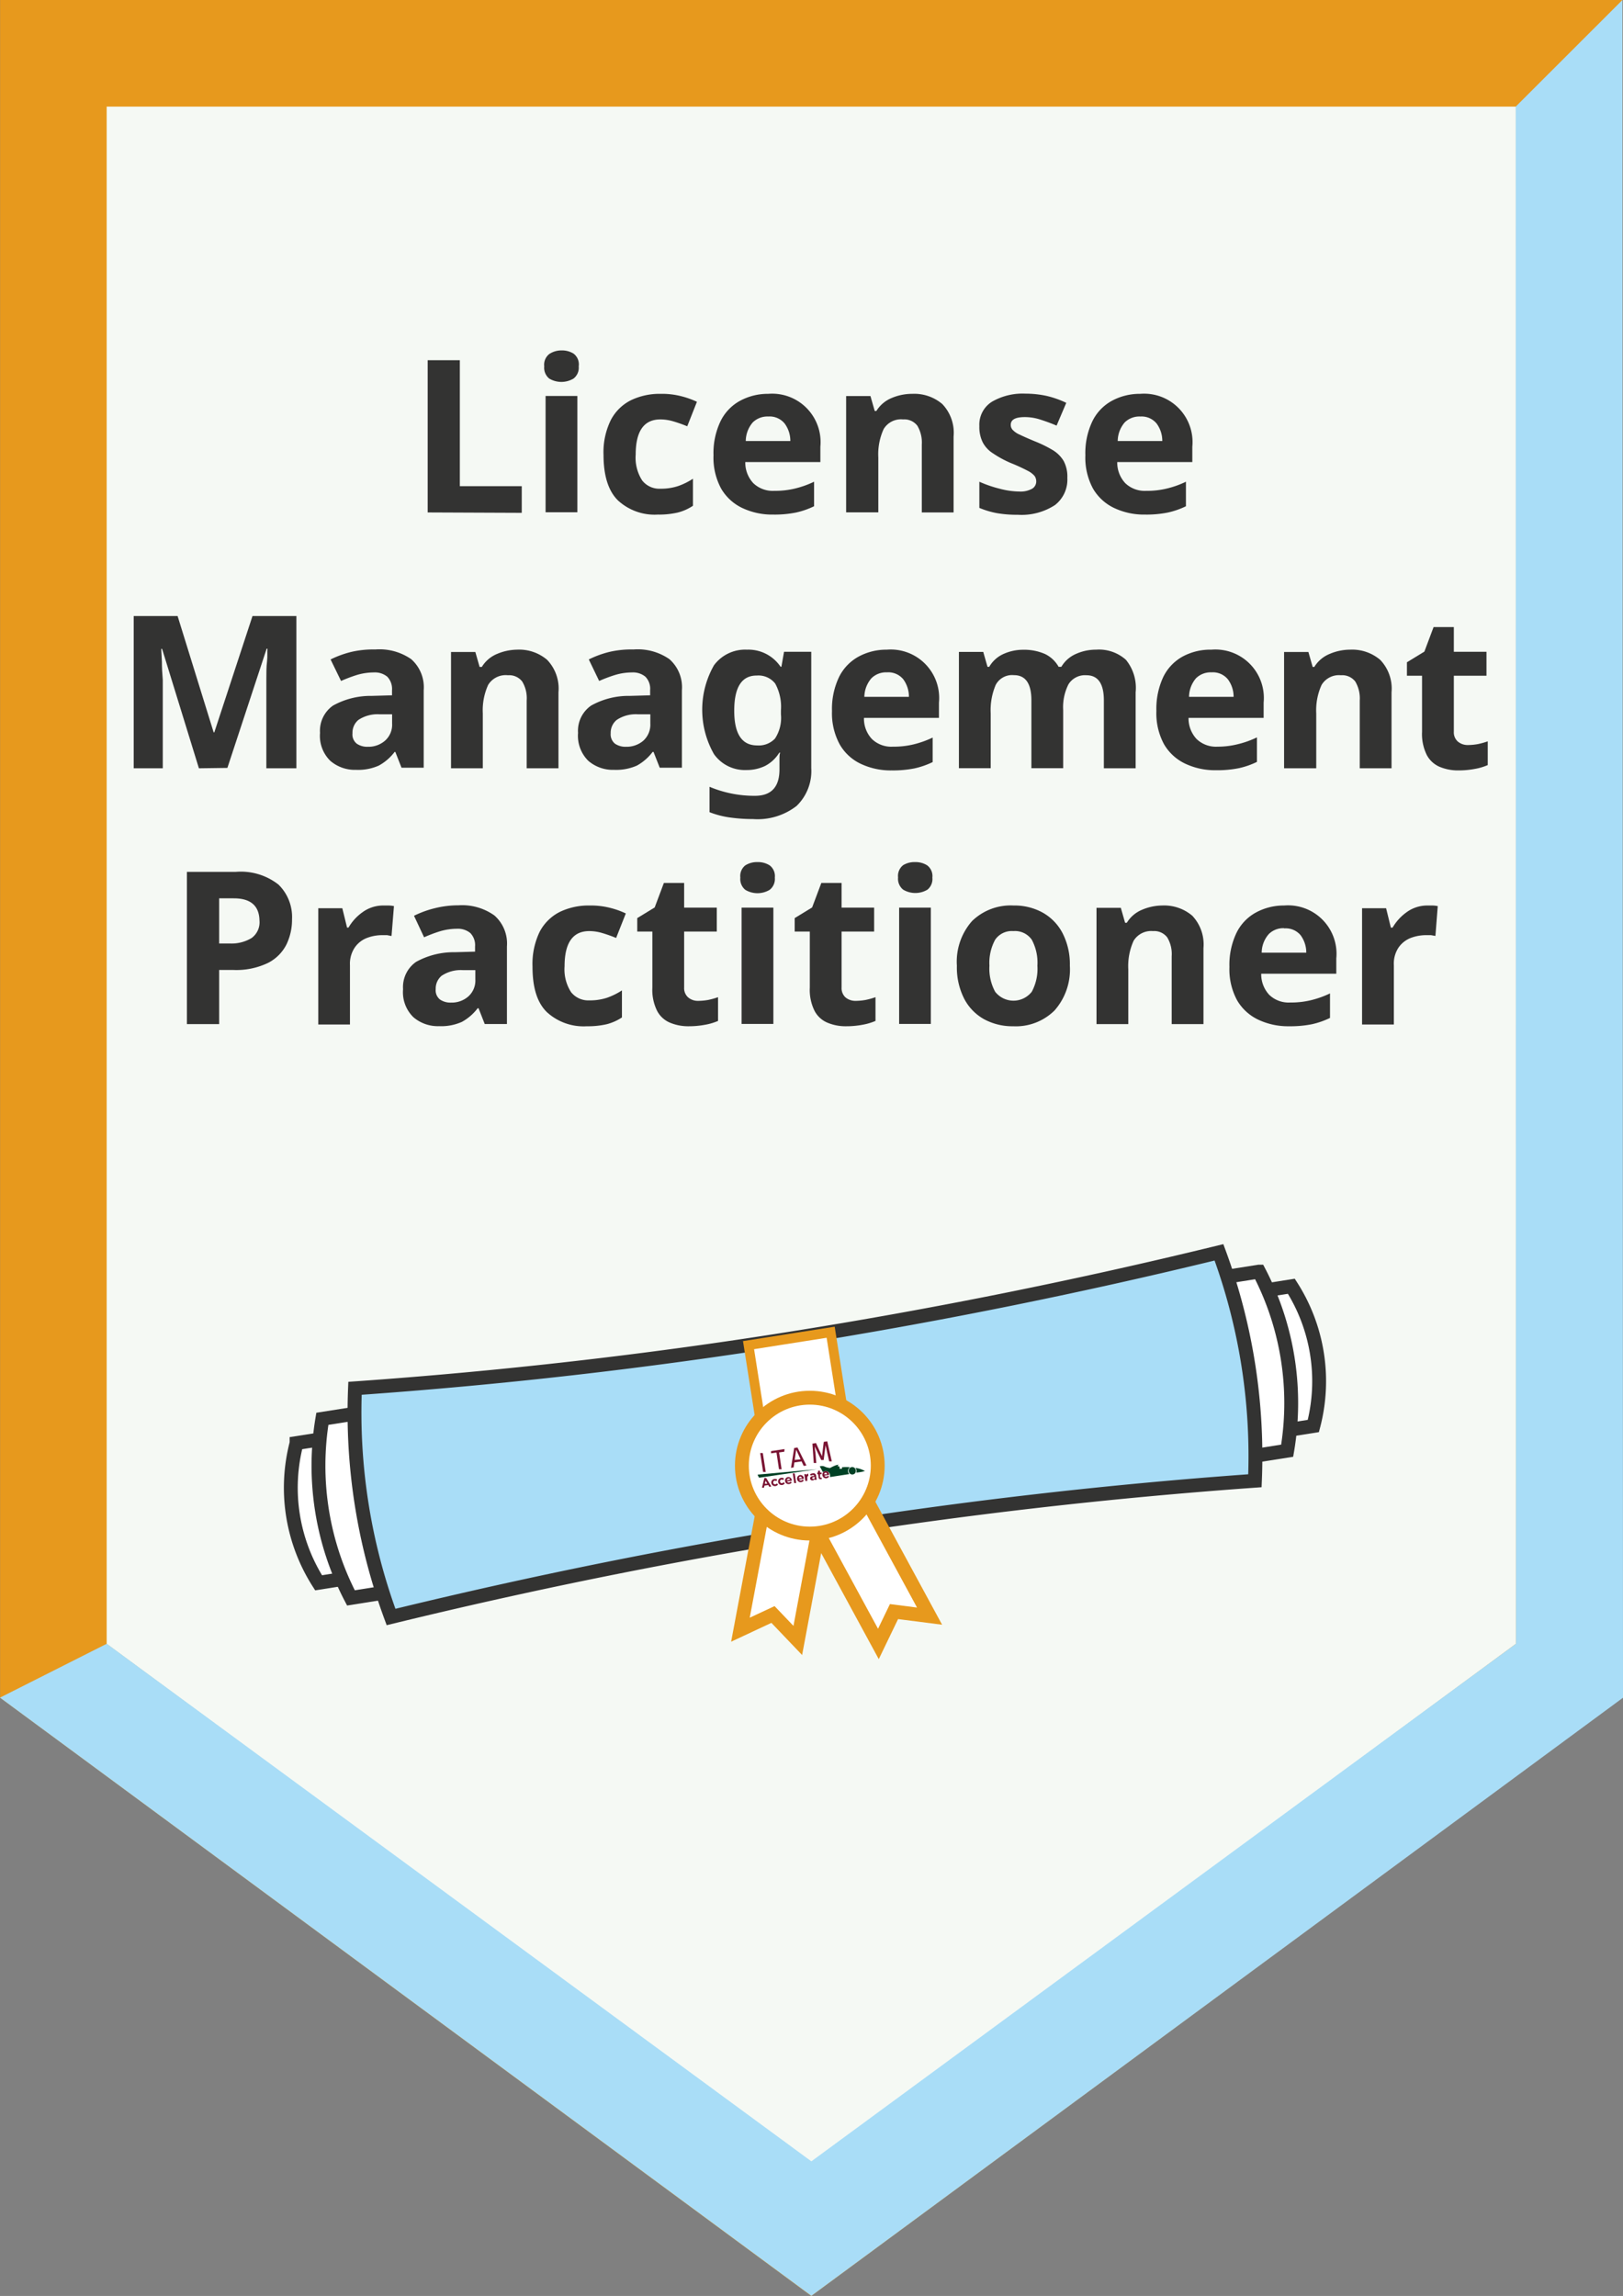 <svg id="Layer_1" data-name="Layer 1" xmlns="http://www.w3.org/2000/svg" viewBox="0 0 167.51 236.92"><rect x="0" y="0" width="167.51" height="236.92" fill="#808080" stroke="none"/><defs><style>.cls-1{fill:#f5f9f4;stroke-width:11px;}.cls-1,.cls-6,.cls-7{stroke:#e7991d;}.cls-1,.cls-4,.cls-5,.cls-6,.cls-7{stroke-miterlimit:10;}.cls-2,.cls-5{fill:#a9ddf7;}.cls-3{fill:#333332;}.cls-4,.cls-6,.cls-7{fill:#fff;}.cls-4,.cls-5{stroke:#333332;}.cls-4,.cls-5,.cls-7{stroke-width:1.43px;}.cls-8{fill:#791332;}.cls-9{fill:#004125;}</style></defs><polygon class="cls-1" points="161.95 172.41 83.73 230.09 5.51 172.41 5.51 5.5 161.95 5.5 161.95 172.41"/><g id="LMP"><polygon class="cls-2" points="0 175.18 83.74 236.91 167.51 175.19 167.45 0 156.44 11 156.46 169.62 83.74 223.03 11.02 169.62 0 175.18"/><path class="cls-3" d="M259.41,359.08V343.37h3.32v13h6.39v2.75Z" transform="translate(-215.27 -306.2)"/><path class="cls-3" d="M273.23,342.36a2.23,2.23,0,0,1,1.25.34A1.39,1.39,0,0,1,275,344a1.42,1.42,0,0,1-.53,1.26,2.44,2.44,0,0,1-2.52,0,1.44,1.44,0,0,1-.51-1.26,1.4,1.4,0,0,1,.51-1.26A2.25,2.25,0,0,1,273.23,342.36Zm1.63,4.7v12h-3.28v-12Z" transform="translate(-215.27 -306.2)"/><path class="cls-3" d="M283.17,359.3a5.57,5.57,0,0,1-4.14-1.48q-1.47-1.47-1.47-4.68a7.5,7.5,0,0,1,.75-3.59,4.73,4.73,0,0,1,2.08-2.05,6.83,6.83,0,0,1,3.07-.66,8,8,0,0,1,2.14.25,9,9,0,0,1,1.6.57l-1,2.53a14,14,0,0,0-1.44-.51,4.77,4.77,0,0,0-1.33-.2q-2.55,0-2.55,3.63a4.32,4.32,0,0,0,.67,2.67,2.24,2.24,0,0,0,1.88.85,5.58,5.58,0,0,0,1.82-.27,6.89,6.89,0,0,0,1.54-.76v2.79a5,5,0,0,1-1.57.7A8.6,8.6,0,0,1,283.17,359.3Z" transform="translate(-215.27 -306.2)"/><path class="cls-3" d="M294.55,346.84a5,5,0,0,1,5.39,5.46v1.58h-7.75a3.12,3.12,0,0,0,.83,2.18,2.89,2.89,0,0,0,2.16.79,8.69,8.69,0,0,0,2.11-.23,9.92,9.92,0,0,0,2-.71v2.53a8.29,8.29,0,0,1-1.87.65,11.24,11.24,0,0,1-2.35.21,7.2,7.2,0,0,1-3.19-.68,5,5,0,0,1-2.18-2,6.71,6.71,0,0,1-.79-3.44,7.63,7.63,0,0,1,.72-3.5,4.79,4.79,0,0,1,2-2.11A6,6,0,0,1,294.55,346.84Zm0,2.34a2.16,2.16,0,0,0-1.59.61,3,3,0,0,0-.72,1.92h4.6a3,3,0,0,0-.59-1.81A2,2,0,0,0,294.57,349.18Z" transform="translate(-215.27 -306.2)"/><path class="cls-3" d="M309.42,346.84a4.46,4.46,0,0,1,3.1,1.05,4.28,4.28,0,0,1,1.17,3.35v7.84h-3.28v-7a3.42,3.42,0,0,0-.46-1.95,1.7,1.7,0,0,0-1.48-.65,2.08,2.08,0,0,0-2,1,6.26,6.26,0,0,0-.55,2.93v5.66H302.6v-12h2.51l.44,1.54h.17a3.34,3.34,0,0,1,1.58-1.34A5.38,5.38,0,0,1,309.42,346.84Z" transform="translate(-215.27 -306.2)"/><path class="cls-3" d="M325.43,355.51a3.32,3.32,0,0,1-1.28,2.81,6.32,6.32,0,0,1-3.84,1,12.13,12.13,0,0,1-2.16-.17,8.8,8.8,0,0,1-1.8-.54v-2.7a12.51,12.51,0,0,0,2.09.72,8.23,8.23,0,0,0,2,.29,2.48,2.48,0,0,0,1.36-.29.87.87,0,0,0,.42-.75,1,1,0,0,0-.16-.55,2.25,2.25,0,0,0-.72-.55,18.71,18.71,0,0,0-1.72-.79,10.77,10.77,0,0,1-1.85-1,3,3,0,0,1-1.07-1.14,3.54,3.54,0,0,1-.35-1.68,2.79,2.79,0,0,1,1.29-2.51,6.31,6.31,0,0,1,3.46-.84,10.39,10.39,0,0,1,2.13.22,9.85,9.85,0,0,1,2.09.73l-1,2.35c-.58-.25-1.14-.45-1.67-.62a5.2,5.2,0,0,0-1.6-.26c-1,0-1.46.27-1.46.8a.75.75,0,0,0,.19.51,2.15,2.15,0,0,0,.73.5c.35.17.89.41,1.59.7a12.87,12.87,0,0,1,1.78.87,3.31,3.31,0,0,1,1.16,1.13A3.4,3.4,0,0,1,325.43,355.51Z" transform="translate(-215.27 -306.2)"/><path class="cls-3" d="M332.94,346.84a5,5,0,0,1,5.39,5.46v1.58h-7.75a3.12,3.12,0,0,0,.83,2.18,2.89,2.89,0,0,0,2.16.79,8.55,8.55,0,0,0,2.1-.23,9.78,9.78,0,0,0,2-.71v2.53a8.29,8.29,0,0,1-1.87.65,11.24,11.24,0,0,1-2.35.21,7.2,7.2,0,0,1-3.19-.68,5,5,0,0,1-2.18-2,6.71,6.71,0,0,1-.79-3.44,7.63,7.63,0,0,1,.72-3.5,4.79,4.79,0,0,1,2-2.11A6,6,0,0,1,332.94,346.84Zm0,2.34a2.16,2.16,0,0,0-1.59.61,3,3,0,0,0-.72,1.92h4.6a3,3,0,0,0-.59-1.81A2,2,0,0,0,333,349.18Z" transform="translate(-215.27 -306.2)"/><path class="cls-3" d="M235.8,385.48,232,373.16h-.09l.07,1.32q0,.87.09,1.89c0,.67,0,1.27,0,1.8v7.31h-3V369.77h4.53l3.72,12h.07l3.94-12h4.53v15.71h-3.1V378c0-.5,0-1.07,0-1.72s0-1.25.07-1.83,0-1,.05-1.31h-.09l-4.05,12.3Z" transform="translate(-215.27 -306.2)"/><path class="cls-3" d="M254,373.22a5.73,5.73,0,0,1,3.71,1,3.86,3.86,0,0,1,1.29,3.2v8h-2.29l-.64-1.63H256a5.15,5.15,0,0,1-1.63,1.41,5.23,5.23,0,0,1-2.35.44,3.87,3.87,0,0,1-2.66-.93,3.6,3.6,0,0,1-1.06-2.88,3.17,3.17,0,0,1,1.34-2.82,8,8,0,0,1,4-1l2.09-.06v-.53a1.82,1.82,0,0,0-.49-1.39,2,2,0,0,0-1.38-.44,6.22,6.22,0,0,0-1.72.25,14.9,14.9,0,0,0-1.67.63l-1.08-2.22a10.34,10.34,0,0,1,2.14-.78A10,10,0,0,1,254,373.22Zm1.74,6.69-1.28,0a3.56,3.56,0,0,0-2.2.58,1.72,1.72,0,0,0-.61,1.38,1.21,1.21,0,0,0,.44,1.07,1.9,1.9,0,0,0,1.14.32,2.6,2.6,0,0,0,1.78-.63,2.2,2.2,0,0,0,.73-1.77Z" transform="translate(-215.27 -306.2)"/><path class="cls-3" d="M268.64,373.24a4.44,4.44,0,0,1,3.1,1.05,4.28,4.28,0,0,1,1.17,3.35v7.84h-3.28v-7a3.34,3.34,0,0,0-.46-1.95,1.69,1.69,0,0,0-1.47-.65,2.12,2.12,0,0,0-2.05,1,6.33,6.33,0,0,0-.55,2.94v5.66h-3.28v-12h2.51l.44,1.54H265a3.32,3.32,0,0,1,1.57-1.34A5.42,5.42,0,0,1,268.64,373.24Z" transform="translate(-215.27 -306.2)"/><path class="cls-3" d="M280.65,373.22a5.73,5.73,0,0,1,3.71,1,3.86,3.86,0,0,1,1.29,3.2v8h-2.29l-.64-1.63h-.09a5.23,5.23,0,0,1-1.62,1.41,5.31,5.31,0,0,1-2.36.44,3.87,3.87,0,0,1-2.66-.93,3.63,3.63,0,0,1-1.06-2.88,3.16,3.16,0,0,1,1.35-2.82,7.91,7.91,0,0,1,4-1l2.09-.06v-.53a1.78,1.78,0,0,0-.49-1.39,2,2,0,0,0-1.38-.44,6.15,6.15,0,0,0-1.71.25,14.34,14.34,0,0,0-1.68.63l-1.07-2.22a10.25,10.25,0,0,1,2.13-.78A10,10,0,0,1,280.65,373.22Zm1.74,6.69-1.27,0a3.54,3.54,0,0,0-2.2.58,1.7,1.7,0,0,0-.62,1.38,1.24,1.24,0,0,0,.44,1.07,1.9,1.9,0,0,0,1.14.32,2.64,2.64,0,0,0,1.79-.63,2.23,2.23,0,0,0,.72-1.77Z" transform="translate(-215.27 -306.2)"/><path class="cls-3" d="M292.36,373.24a4,4,0,0,1,3.47,1.76h.09l.27-1.54H299v12a5,5,0,0,1-1.52,3.91,6.57,6.57,0,0,1-4.49,1.35,17.17,17.17,0,0,1-2.36-.16,9.27,9.27,0,0,1-2.13-.55v-2.62a11.93,11.93,0,0,0,4.69.93c1.69,0,2.53-.91,2.53-2.73v-.24c0-.24,0-.49,0-.76s0-.51.07-.72h-.09a3.75,3.75,0,0,1-1.47,1.37,4.38,4.38,0,0,1-1.94.42,3.9,3.9,0,0,1-3.33-1.64,9.26,9.26,0,0,1,0-9.17A4,4,0,0,1,292.36,373.24Zm1,2.67q-2.31,0-2.31,3.63c0,2.39.79,3.58,2.36,3.58a2.3,2.3,0,0,0,1.85-.71,3.89,3.89,0,0,0,.61-2.5v-.4a5,5,0,0,0-.59-2.77A2.19,2.19,0,0,0,293.39,375.91Z" transform="translate(-215.27 -306.2)"/><path class="cls-3" d="M306.79,373.24a5,5,0,0,1,5.39,5.46v1.58h-7.74a3.07,3.07,0,0,0,.82,2.18,2.89,2.89,0,0,0,2.17.79,8.66,8.66,0,0,0,2.1-.23,10,10,0,0,0,2-.71v2.53a8.47,8.47,0,0,1-1.87.65,11.34,11.34,0,0,1-2.36.21,7.23,7.23,0,0,1-3.19-.68,4.92,4.92,0,0,1-2.17-2,6.71,6.71,0,0,1-.8-3.44,7.63,7.63,0,0,1,.72-3.5,4.85,4.85,0,0,1,2-2.11A6,6,0,0,1,306.79,373.24Zm0,2.34a2.14,2.14,0,0,0-1.58.61,3,3,0,0,0-.73,1.92h4.6a3.05,3.05,0,0,0-.58-1.81A2,2,0,0,0,306.81,375.58Z" transform="translate(-215.27 -306.2)"/><path class="cls-3" d="M328.39,373.24a4.16,4.16,0,0,1,3.09,1.05,4.58,4.58,0,0,1,1,3.35v7.84h-3.28v-7c0-1.73-.6-2.6-1.8-2.6a2,2,0,0,0-1.85.93,5.2,5.2,0,0,0-.55,2.66v6h-3.28v-7c0-1.73-.6-2.6-1.8-2.6a1.91,1.91,0,0,0-1.88,1,6.64,6.64,0,0,0-.52,2.94v5.66h-3.28v-12h2.51l.44,1.54h.18a3.2,3.2,0,0,1,1.5-1.34,4.9,4.9,0,0,1,2-.42,5.36,5.36,0,0,1,2.24.43,3.2,3.2,0,0,1,1.42,1.33h.28a3.27,3.27,0,0,1,1.53-1.34A5,5,0,0,1,328.39,373.24Z" transform="translate(-215.27 -306.2)"/><path class="cls-3" d="M340.3,373.24a5,5,0,0,1,5.39,5.46v1.58h-7.75a3.12,3.12,0,0,0,.83,2.18,2.89,2.89,0,0,0,2.16.79A8.55,8.55,0,0,0,343,383a9.78,9.78,0,0,0,2-.71v2.53a8.29,8.29,0,0,1-1.87.65,11.24,11.24,0,0,1-2.35.21,7.2,7.2,0,0,1-3.19-.68,5,5,0,0,1-2.18-2,6.71,6.71,0,0,1-.79-3.44,7.76,7.76,0,0,1,.71-3.5,4.81,4.81,0,0,1,2-2.11A6,6,0,0,1,340.3,373.24Zm0,2.34a2.15,2.15,0,0,0-1.59.61,3,3,0,0,0-.72,1.92h4.6a3,3,0,0,0-.59-1.81A2,2,0,0,0,340.32,375.58Z" transform="translate(-215.27 -306.2)"/><path class="cls-3" d="M354.62,373.24a4.46,4.46,0,0,1,3.1,1.05,4.28,4.28,0,0,1,1.17,3.35v7.84h-3.28v-7a3.42,3.42,0,0,0-.46-1.95,1.7,1.7,0,0,0-1.48-.65,2.09,2.09,0,0,0-2,1,6.33,6.33,0,0,0-.55,2.94v5.66H347.8v-12h2.51l.44,1.54h.17a3.34,3.34,0,0,1,1.58-1.34A5.38,5.38,0,0,1,354.62,373.24Z" transform="translate(-215.27 -306.2)"/><path class="cls-3" d="M366.76,383.08a6.05,6.05,0,0,0,1.06-.1,8.05,8.05,0,0,0,1-.28v2.45a5.86,5.86,0,0,1-1.31.39,9,9,0,0,1-1.7.16,4.92,4.92,0,0,1-1.93-.36,2.7,2.7,0,0,1-1.34-1.21,4.85,4.85,0,0,1-.5-2.42v-5.78h-1.56v-1.39l1.8-1.1.95-2.53h2.09v2.55h3.37v2.47h-3.37v5.78a1.27,1.27,0,0,0,.4,1A1.56,1.56,0,0,0,366.76,383.08Z" transform="translate(-215.27 -306.2)"/><path class="cls-3" d="M239.58,396.17a6.29,6.29,0,0,1,4.43,1.31,4.68,4.68,0,0,1,1.4,3.59,5.87,5.87,0,0,1-.57,2.58,4.32,4.32,0,0,1-1.9,1.91,7.55,7.55,0,0,1-3.62.73h-1.43v5.59h-3.33V396.17Zm-.18,2.73h-1.51v4.66H239a4,4,0,0,0,2.23-.56,2,2,0,0,0,.82-1.82Q242,398.9,239.4,398.9Z" transform="translate(-215.27 -306.2)"/><path class="cls-3" d="M254.83,399.64l.57,0a3.25,3.25,0,0,1,.53.06l-.25,3.08c-.11,0-.27-.05-.46-.08l-.5,0a4.38,4.38,0,0,0-1.61.3,2.68,2.68,0,0,0-1.24,1,3,3,0,0,0-.48,1.8v6.12h-3.27v-12h2.48l.49,2h.15a5,5,0,0,1,1.45-1.59A3.6,3.6,0,0,1,254.83,399.64Z" transform="translate(-215.27 -306.2)"/><path class="cls-3" d="M262.59,399.62a5.73,5.73,0,0,1,3.71,1.05,3.86,3.86,0,0,1,1.29,3.2v8H265.3l-.64-1.63h-.09a5.15,5.15,0,0,1-1.63,1.41,5.23,5.23,0,0,1-2.35.44,3.87,3.87,0,0,1-2.66-.93,3.6,3.6,0,0,1-1.06-2.88,3.17,3.17,0,0,1,1.34-2.82,8,8,0,0,1,4-1l2.09-.06v-.53a1.78,1.78,0,0,0-.49-1.39,2,2,0,0,0-1.38-.44,6.22,6.22,0,0,0-1.72.25,14.9,14.9,0,0,0-1.67.63L258,400.7a10.34,10.34,0,0,1,2.14-.78A10,10,0,0,1,262.59,399.62Zm1.74,6.69-1.28,0a3.56,3.56,0,0,0-2.2.58,1.72,1.72,0,0,0-.61,1.38,1.21,1.21,0,0,0,.44,1.07,1.9,1.9,0,0,0,1.14.32,2.6,2.6,0,0,0,1.78-.63,2.2,2.2,0,0,0,.73-1.77Z" transform="translate(-215.27 -306.2)"/><path class="cls-3" d="M275.84,412.1a5.6,5.6,0,0,1-4.15-1.48c-1-1-1.46-2.54-1.46-4.68a7.63,7.63,0,0,1,.74-3.59,4.78,4.78,0,0,1,2.08-2.05,6.83,6.83,0,0,1,3.07-.66,8.09,8.09,0,0,1,2.15.25,8.6,8.6,0,0,1,1.59.57l-1,2.53a14,14,0,0,0-1.44-.51,4.71,4.71,0,0,0-1.33-.2q-2.55,0-2.55,3.63a4.32,4.32,0,0,0,.67,2.67,2.26,2.26,0,0,0,1.88.85,5.68,5.68,0,0,0,1.83-.27,7.11,7.11,0,0,0,1.54-.76v2.79a5.12,5.12,0,0,1-1.57.7A8.66,8.66,0,0,1,275.84,412.1Z" transform="translate(-215.27 -306.2)"/><path class="cls-3" d="M287.32,409.48a6.05,6.05,0,0,0,1.06-.1,8.05,8.05,0,0,0,1-.28v2.45a5.86,5.86,0,0,1-1.31.39,9,9,0,0,1-1.71.16,4.87,4.87,0,0,1-1.92-.36,2.66,2.66,0,0,1-1.34-1.21,4.85,4.85,0,0,1-.5-2.42v-5.78h-1.56v-1.39l1.8-1.1.95-2.53h2.09v2.55h3.37v2.47h-3.37v5.78a1.27,1.27,0,0,0,.4,1A1.54,1.54,0,0,0,287.32,409.48Z" transform="translate(-215.27 -306.2)"/><path class="cls-3" d="M293.46,395.16a2.23,2.23,0,0,1,1.25.34,1.39,1.39,0,0,1,.53,1.26,1.42,1.42,0,0,1-.53,1.26,2.44,2.44,0,0,1-2.52,0,1.44,1.44,0,0,1-.51-1.26,1.4,1.4,0,0,1,.51-1.26A2.25,2.25,0,0,1,293.46,395.16Zm1.63,4.7v12h-3.28v-12Z" transform="translate(-215.27 -306.2)"/><path class="cls-3" d="M303.58,409.48a5.94,5.94,0,0,0,1.05-.1,7.74,7.74,0,0,0,1-.28v2.45a6,6,0,0,1-1.31.39,9,9,0,0,1-1.71.16,4.83,4.83,0,0,1-1.92-.36,2.66,2.66,0,0,1-1.34-1.21,4.85,4.85,0,0,1-.5-2.42v-5.78h-1.56v-1.39l1.8-1.1.95-2.53h2.09v2.55h3.36v2.47h-3.36v5.78a1.3,1.3,0,0,0,.39,1A1.59,1.59,0,0,0,303.58,409.48Z" transform="translate(-215.27 -306.2)"/><path class="cls-3" d="M309.72,395.16a2.23,2.23,0,0,1,1.25.34,1.39,1.39,0,0,1,.53,1.26A1.42,1.42,0,0,1,311,398a2.44,2.44,0,0,1-2.52,0,1.44,1.44,0,0,1-.52-1.26,1.41,1.41,0,0,1,.52-1.26A2.23,2.23,0,0,1,309.72,395.16Zm1.62,4.7v12h-3.27v-12Z" transform="translate(-215.27 -306.2)"/><path class="cls-3" d="M325.69,405.85a6.39,6.39,0,0,1-1.58,4.62,5.67,5.67,0,0,1-4.28,1.63,6.12,6.12,0,0,1-3-.73,5.12,5.12,0,0,1-2.05-2.12,7.12,7.12,0,0,1-.75-3.4,6.33,6.33,0,0,1,1.56-4.6,5.71,5.71,0,0,1,4.29-1.61,6,6,0,0,1,3,.73,5.15,5.15,0,0,1,2.05,2.11A7,7,0,0,1,325.69,405.85Zm-8.3,0a5,5,0,0,0,.59,2.69,2.4,2.4,0,0,0,3.78,0,5,5,0,0,0,.58-2.69,5,5,0,0,0-.58-2.68,2.11,2.11,0,0,0-1.9-.89,2.08,2.08,0,0,0-1.88.89A5,5,0,0,0,317.39,405.85Z" transform="translate(-215.27 -306.2)"/><path class="cls-3" d="M335.21,399.64a4.49,4.49,0,0,1,3.11,1.05,4.32,4.32,0,0,1,1.16,3.35v7.84H336.2v-7a3.34,3.34,0,0,0-.46-1.95,1.69,1.69,0,0,0-1.47-.65,2.12,2.12,0,0,0-2,1,6.33,6.33,0,0,0-.55,2.94v5.66h-3.28v-12h2.51l.44,1.54h.18a3.32,3.32,0,0,1,1.57-1.34A5.42,5.42,0,0,1,335.21,399.64Z" transform="translate(-215.27 -306.2)"/><path class="cls-3" d="M347.8,399.64a5,5,0,0,1,5.39,5.46v1.58h-7.75a3.12,3.12,0,0,0,.83,2.18,2.89,2.89,0,0,0,2.17.79,8.66,8.66,0,0,0,2.1-.23,9.92,9.92,0,0,0,2-.71v2.53a8.39,8.39,0,0,1-1.86.65,11.34,11.34,0,0,1-2.36.21,7.2,7.2,0,0,1-3.19-.68,5,5,0,0,1-2.18-2,6.71,6.71,0,0,1-.79-3.44,7.63,7.63,0,0,1,.72-3.5,4.79,4.79,0,0,1,2-2.11A6,6,0,0,1,347.8,399.64Zm0,2.34a2.12,2.12,0,0,0-1.58.61,2.93,2.93,0,0,0-.73,1.92h4.6a3,3,0,0,0-.59-1.81A2,2,0,0,0,347.82,402Z" transform="translate(-215.27 -306.2)"/><path class="cls-3" d="M362.56,399.64l.57,0a3.12,3.12,0,0,1,.53.06l-.24,3.08-.46-.08-.51,0a4.42,4.42,0,0,0-1.61.3,2.74,2.74,0,0,0-1.24,1,3,3,0,0,0-.47,1.8v6.12h-3.28v-12h2.48l.49,2H359a5.1,5.1,0,0,1,1.45-1.59A3.6,3.6,0,0,1,362.56,399.64Z" transform="translate(-215.27 -306.2)"/><path class="cls-4" d="M248.15,469.53l7.55-1.19-2.27-14.41-7.55,1.18A18.21,18.21,0,0,0,248.15,469.53Z" transform="translate(-215.27 -306.2)"/><path class="cls-4" d="M251.49,471.09,259,469.9l-2.91-18.48-7.55,1.19A29.44,29.44,0,0,0,251.49,471.09Z" transform="translate(-215.27 -306.2)"/><path class="cls-4" d="M253.43,453.93l95.12-15a18.17,18.17,0,0,1,2.27,14.42l-95.12,15" transform="translate(-215.27 -306.2)"/><path class="cls-4" d="M256.13,451.42l89.08-14a29.29,29.29,0,0,1,2.91,18.48L259,469.9" transform="translate(-215.27 -306.2)"/><path class="cls-5" d="M341.08,435.43q-22,5.37-44.29,8.91t-44.88,5.12a60.81,60.81,0,0,0,3.72,23.6q22-5.37,44.28-8.91T344.79,459A60.64,60.64,0,0,0,341.08,435.43Z" transform="translate(-215.27 -306.2)"/><rect class="cls-6" x="294.06" y="444.2" width="8.58" height="20.1" transform="translate(-282.26 -254.3) rotate(-8.94)"/><polygon class="cls-7" points="85.73 151.16 82.34 169.28 79.78 166.6 76.42 168.17 79.82 150.06 85.73 151.16"/><polygon class="cls-7" points="81.86 153.44 90.66 169.64 92.27 166.3 95.94 166.77 87.15 150.57 81.86 153.44"/><circle class="cls-7" cx="83.58" cy="151.24" r="7.01"/></g><path class="cls-8" d="M294.3,458.09l-.27,0-.3-1.95.27,0Z" transform="translate(-215.27 -306.2)"/><path class="cls-8" d="M296.22,456l-.54.08.26,1.73-.27,0-.26-1.72-.56.08,0-.23,1.39-.21Z" transform="translate(-215.27 -306.2)"/><path class="cls-8" d="M298,457l-.74.11-.08.51-.27.05.33-2.05.34-.05.92,1.85-.28.05Zm-.1-.21-.46-1-.15,1.06Z" transform="translate(-215.27 -306.2)"/><path class="cls-8" d="M301.12,457l-.27,0-.2-.87c-.07-.3-.14-.63-.17-.79l-.2,1.52-.25,0-.67-1.39c0,.23.07.54.09.83l.07.87-.26,0-.14-2,.37-.06.62,1.36.18-1.48.36-.06Z" transform="translate(-215.27 -306.2)"/><path class="cls-8" d="M294.67,459.63l-.11-.19-.39.06-.05.22-.21,0,.25-1,.19,0,.53.87Zm-.38-.64-.08.32.25,0Z" transform="translate(-215.27 -306.2)"/><path class="cls-8" d="M295.31,459.55a.37.37,0,0,1-.43-.31h0a.36.36,0,0,1,.32-.42.34.34,0,0,1,.29.07l-.1.15a.21.21,0,0,0-.17-.05.18.18,0,0,0-.14.22h0a.18.18,0,0,0,.21.16.24.24,0,0,0,.15-.09l.13.1A.34.34,0,0,1,295.31,459.55Z" transform="translate(-215.27 -306.2)"/><path class="cls-8" d="M296,459.44a.37.37,0,0,1-.42-.31h0a.38.38,0,0,1,.31-.43.35.35,0,0,1,.3.08l-.1.15a.21.21,0,0,0-.17-.05.17.17,0,0,0-.14.21h0a.18.18,0,0,0,.21.16.24.24,0,0,0,.15-.1l.13.1A.37.37,0,0,1,296,459.44Z" transform="translate(-215.27 -306.2)"/><path class="cls-8" d="M297,459l-.49.07a.15.15,0,0,0,.19.11.22.22,0,0,0,.16-.09l.13.08a.35.35,0,0,1-.27.17.35.35,0,0,1-.42-.3h0a.36.36,0,0,1,.29-.42.35.35,0,0,1,.4.33h0A.09.09,0,0,1,297,459Zm-.38-.22a.15.15,0,0,0-.13.17l.3-.05C296.8,458.8,296.74,458.74,296.66,458.76Z" transform="translate(-215.27 -306.2)"/><path class="cls-8" d="M297.24,459.24l-.15-1,.2,0,.15,1Z" transform="translate(-215.27 -306.2)"/><path class="cls-8" d="M298.24,458.79l-.49.08a.16.16,0,0,0,.19.11.23.23,0,0,0,.16-.1l.13.08a.34.34,0,0,1-.27.18.35.35,0,0,1-.42-.31h0a.36.36,0,0,1,.29-.42.35.35,0,0,1,.4.33h0A.09.09,0,0,1,298.24,458.79Zm-.38-.22a.15.15,0,0,0-.13.17l.3,0C298,458.61,297.94,458.56,297.86,458.57Z" transform="translate(-215.27 -306.2)"/><path class="cls-8" d="M298.77,458.48c-.14,0-.2.11-.18.28l0,.26-.2,0-.11-.7.2,0,0,.14a.23.23,0,0,1,.21-.19l0,.21Z" transform="translate(-215.27 -306.2)"/><path class="cls-8" d="M299.36,458.91v-.08a.3.3,0,0,1-.2.13.23.23,0,0,1-.28-.18h0c0-.15.09-.24.25-.26h.18a.14.14,0,0,0-.17-.11.54.54,0,0,0-.19.07l-.07-.15a.57.57,0,0,1,.26-.09.27.27,0,0,1,.36.25l.06.41Zm0-.28a.19.19,0,0,0-.13,0q-.13,0-.12.12h0c0,.05.05.08.12.07s.15-.08.14-.15Z" transform="translate(-215.27 -306.2)"/><path class="cls-8" d="M300,458.83a.18.18,0,0,1-.24-.18l-.05-.33h-.09l0-.17h.08l0-.18.2,0,0,.18.17,0,0,.17-.16,0,0,.3a.07.07,0,0,0,.08.06.16.16,0,0,0,.09,0l0,.16A.26.26,0,0,1,300,458.83Z" transform="translate(-215.27 -306.2)"/><path class="cls-8" d="M300.85,458.39l-.49.08a.17.17,0,0,0,.19.11.21.21,0,0,0,.16-.1l.13.08a.36.36,0,0,1-.26.18.37.37,0,0,1-.43-.31h0a.36.36,0,0,1,.29-.42.34.34,0,0,1,.4.33h0A.09.09,0,0,1,300.85,458.39Zm-.38-.22a.16.16,0,0,0-.13.17l.3,0C300.61,458.21,300.55,458.16,300.47,458.17Z" transform="translate(-215.27 -306.2)"/><path class="cls-9" d="M303.6,457.94a.36.36,0,0,1-.31.41.37.37,0,0,1-.42-.31.37.37,0,1,1,.73-.1Z" transform="translate(-215.27 -306.2)"/><path class="cls-9" d="M304.54,458a4.68,4.68,0,0,1-.89.16.49.49,0,0,0-.09-.48A2.46,2.46,0,0,1,304.54,458Z" transform="translate(-215.27 -306.2)"/><path class="cls-9" d="M293.46,458.37l6.32-.58h-.06l-3.66.54-2.39.35c-.05,0-.07,0-.09-.05Z" transform="translate(-215.27 -306.2)"/><path class="cls-9" d="M303,457.61a3.84,3.84,0,0,0-.83,0l0,.15a.74.74,0,0,1-.26,0,.28.28,0,0,0,0-.2.2.2,0,0,0-.2-.05.37.37,0,0,1,.12-.17,0,0,0,0,0,0,0,1.27,1.27,0,0,0-.28.06,3.83,3.83,0,0,0-.58.27.19.19,0,0,1-.13,0,1.52,1.52,0,0,1-.5-.15.66.66,0,0,0-.46,0l.33.6h0a.38.38,0,0,1,.23-.11.44.44,0,0,1,.49.37.48.48,0,0,1,0,.24l2-.31A.44.44,0,0,1,303,457.61Z" transform="translate(-215.27 -306.2)"/></svg>